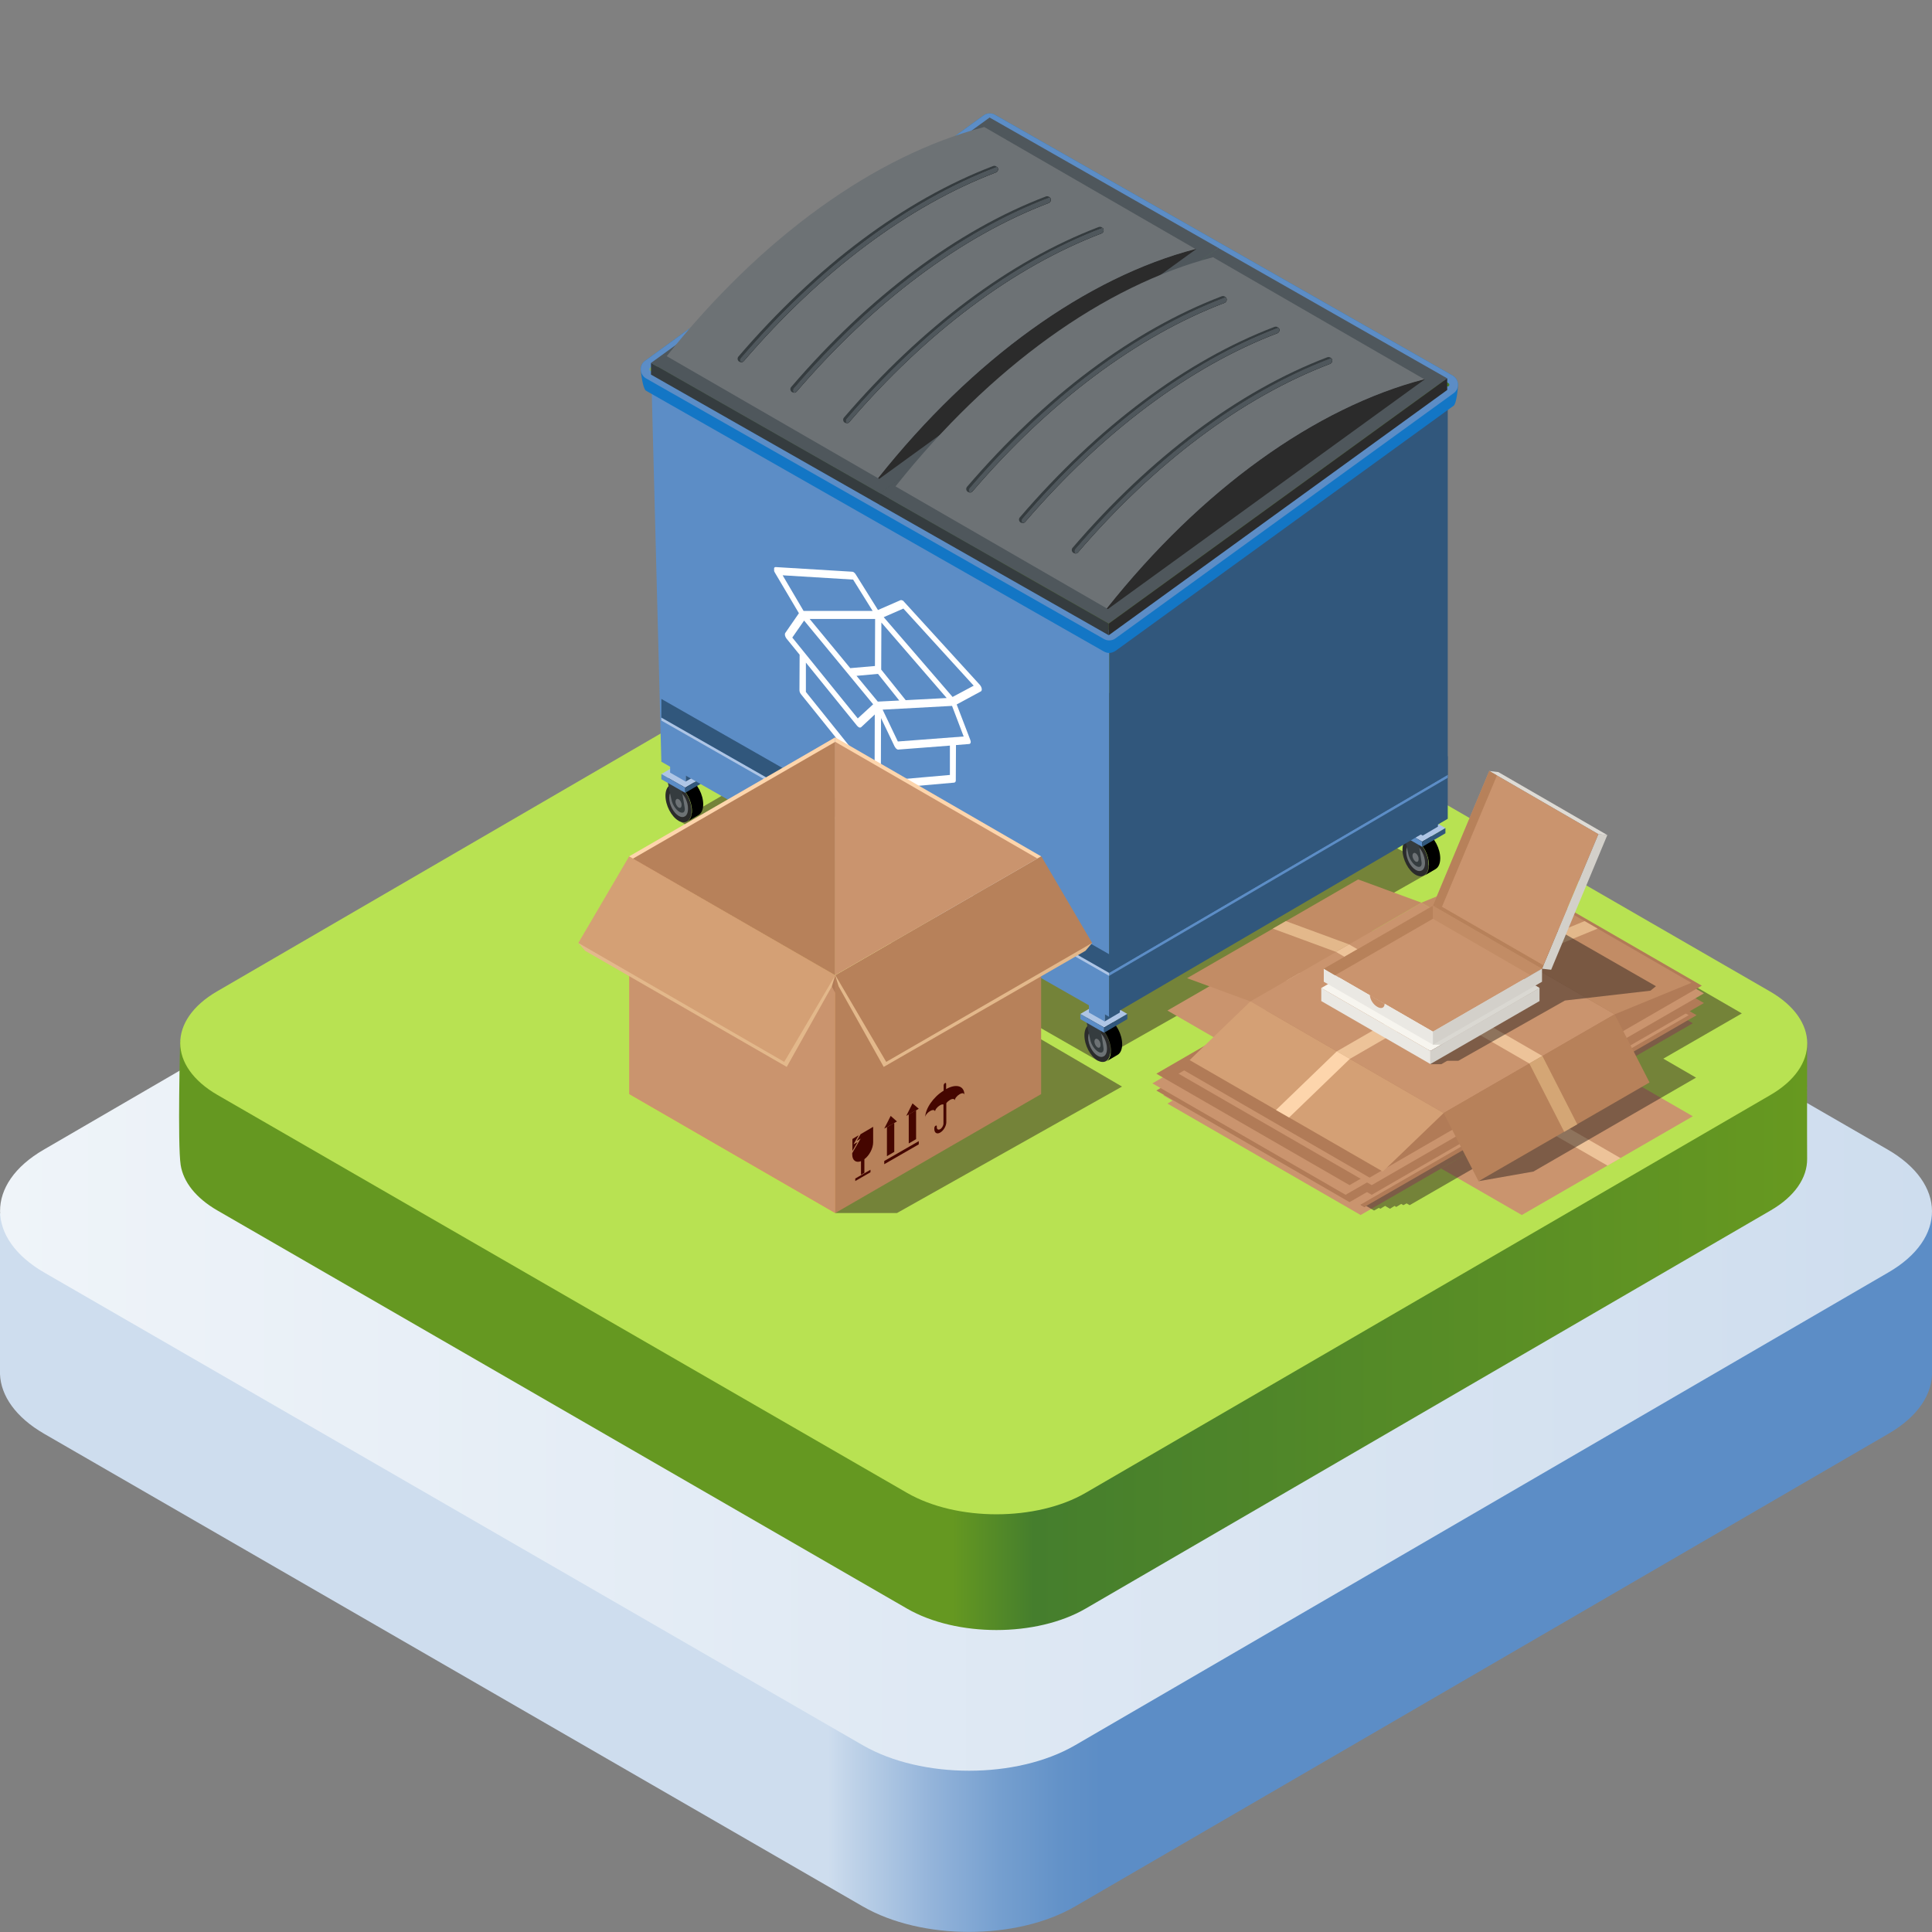 <?xml version="1.0" encoding="utf-8"?>
<!-- Generator: Adobe Illustrator 26.2.1, SVG Export Plug-In . SVG Version: 6.00 Build 0)  -->
<svg version="1.1" xmlns="http://www.w3.org/2000/svg" xmlns:xlink="http://www.w3.org/1999/xlink" x="0px" y="0px"
	 viewBox="0 0 1080 1080" enable-background="new 0 0 1080 1080" xml:space="preserve">
<rect x="0" y="0" width="1080" height="1080" fill="#808080" stroke="none"/>
<g id="Background">
	<linearGradient id="SVGID_1_" gradientUnits="userSpaceOnUse" x1="462.991" y1="879.115" x2="615.519" y2="879.115">
		<stop  offset="0" style="stop-color:#CEDDEE"/>
		<stop  offset="9.347320e-02" style="stop-color:#BED2E8"/>
		<stop  offset="0.376" style="stop-color:#94B4DA"/>
		<stop  offset="0.631" style="stop-color:#759FCF"/>
		<stop  offset="0.848" style="stop-color:#6392C8"/>
		<stop  offset="1" style="stop-color:#5C8DC6"/>
	</linearGradient>
	<path fill="url(#SVGID_1_)" d="M1080,766.3L1080,766.3l0-88L0,678.2l0,90c0.5,12.1,8.8,24.1,24.7,33.3l457.6,264.2
		c32.9,19,86,19,118.7,0l454.6-264.2C1072.4,791.8,1080.5,779,1080,766.3z"/>
	<g>
		
			<linearGradient id="SVGID_00000165201914369665637200000005508685573790927508_" gradientUnits="userSpaceOnUse" x1="0" y1="676.994" x2="1080" y2="676.994">
			<stop  offset="0" style="stop-color:#EFF4F9"/>
			<stop  offset="1" style="stop-color:#CEDDEE"/>
		</linearGradient>
		<path fill="url(#SVGID_00000165201914369665637200000005508685573790927508_)" d="M1055.2,642.6c32.9,19,33.1,49.8,0.4,68.7
			L601,975.6c-32.7,19-85.8,19-118.7,0L24.8,711.4c-32.9-19-33-49.8-0.4-68.7L479,378.4c32.7-19,85.8-19,118.7,0L1055.2,642.6z"/>
	</g>
</g>
<g id="Element">
	<g id="XMLID_90_">
		<polygon id="XMLID_94_" fill="#B8E252" points="540,810.2 306.2,675 306.2,615 540,750.2 		"/>
	</g>
	<g>
		
			<linearGradient id="SVGID_00000109707992886546512560000004112749524040983740_" gradientUnits="userSpaceOnUse" x1="100.179" y1="647.78" x2="1010.243" y2="647.78">
			<stop  offset="0.475" style="stop-color:#659821"/>
			<stop  offset="0.525" style="stop-color:#457E2D"/>
			<stop  offset="1" style="stop-color:#679920"/>
		</linearGradient>
		<path fill="url(#SVGID_00000109707992886546512560000004112749524040983740_)" d="M1010.2,583.1c0,0-0.1,54.2,0,64.7
			c0.1,10.5-6.8,21-20.5,28.9L606.9,899.2c-27.5,16-72.2,16-99.9,0L121.6,676.7c-12.3-7.1-19.1-16.1-20.6-25.4
			c-1.8-11.6-0.3-69.4-0.3-69.4l403.3-185.6c27.5-16,72.3-16,99.9,0L1010.2,583.1z"/>
	</g>
	<g>
		<path fill="#B8E252" d="M989.4,554.2c27.7,16,27.8,41.9,0.3,57.9L606.9,834.5c-27.5,16-72.2,16-99.9,0L121.6,612.1
			c-27.7-16-27.8-41.9-0.3-57.9l382.8-222.5c27.5-16,72.3-16,99.9,0L989.4,554.2z"/>
	</g>
	<polyline opacity="0.5" fill="#302521" points="379.4,458.8 613.6,592.9 802.5,485.8 599.2,376.1 437.6,425.1 379.4,458.8 	"/>
	<polyline opacity="0.5" fill="#302521" points="466.9,678.1 501.4,678.1 627.2,607.4 570.7,574.4 466.9,678.1 	"/>
</g>
<g id="Details">
	<g id="_x37_">
		<g>
			<g>
				<g>
					<polygon fill="#CA946E" points="697.6,590.9 805.6,653.2 901.2,598 793.2,535.7 					"/>
					<polygon fill="#CA946E" points="652.6,564.9 697.6,590.9 793.2,535.7 748.2,509.7 					"/>
					<polygon fill="#CA946E" points="805.6,653.2 850.7,679.2 946.3,624 901.2,598 					"/>
					<polygon fill="#CA946E" points="652.6,616.9 760.6,679.2 805.6,653.2 697.6,590.9 					"/>
					<polygon fill="#CA946E" points="793.2,535.7 901.2,598 946.3,572 838.3,509.7 					"/>
				</g>
				<polygon fill="#EDC399" points="707.8,533 905.9,647.4 898.6,651.6 700.5,537.2 				"/>
			</g>
		</g>
		<polygon opacity="0.5" fill="#302521" points="699.8,586.3 795.4,531.1 840.5,505.1 844,507.2 849.3,504.1 852.2,505.8 
			853.3,505.1 855.1,506.2 856.9,505.1 857.5,505.5 858.2,505.1 859.3,505.8 862.2,504.1 864,505.2 865.8,504.1 973.7,566.5 
			929.8,591.8 948.1,602.4 857.2,654.9 826.5,660.3 901.6,608.1 833.1,647.7 788,673.7 786.3,672.7 784.5,673.7 783.3,673 
			780.5,674.7 779.6,674.1 777,675.7 774.3,674.1 771.6,675.7 770.8,675.2 768.1,676.7 763.7,674.1 762.7,674.7 654.8,612.3 		"/>
		<g>
			<polygon fill="#B17B57" points="699.8,586.3 795.4,531.1 840.5,505.1 948.4,567.5 903.4,593.5 807.8,648.7 762.7,674.7 
				654.8,612.3 			"/>
			<polygon fill="#CA946E" points="695.4,586.3 791,531.1 836,505.1 944,567.5 899,593.5 803.4,648.7 758.3,674.7 650.3,612.3 			
				"/>
			<polygon fill="#B17B57" points="691.5,583.6 787.1,528.4 832.1,502.4 940.1,564.8 895,590.8 799.4,646 754.4,672 646.4,609.6 			
				"/>
			<polygon fill="#B17B57" points="703.8,579.6 799.4,524.4 844.5,498.4 952.5,560.7 907.4,586.7 811.8,641.9 766.8,667.9 
				658.8,605.6 			"/>
			<polygon fill="#CA946E" points="689.3,579.6 784.9,524.4 829.9,498.4 937.9,560.7 892.9,586.7 797.3,641.9 752.2,667.9 
				644.2,605.6 			"/>
			<polygon fill="#B17B57" points="691.5,574.1 787.1,519 832.1,492.9 940.1,555.3 895,581.3 799.4,636.5 754.4,662.5 646.4,600.2 
							"/>
			<polygon fill="#CA946E" points="703.8,574.1 799.4,519 844.5,492.9 952.5,555.3 907.4,581.3 811.8,636.5 766.8,662.5 
				658.8,600.2 			"/>
			<polygon fill="#B17B57" points="702.7,569.9 798.3,514.7 843.4,488.7 951.3,551 906.3,577 810.7,632.2 765.6,658.3 657.7,595.9 
							"/>
			<g>
				<g>
					<polygon fill="#CA946E" points="699,559.8 807,622.2 902.6,567 794.6,504.6 					"/>
					<polygon fill="#C28C65" points="663.6,546.8 699,559.8 794.6,504.6 759.2,491.6 					"/>
					<polygon fill="#B7815A" points="807,622.2 826.5,660.3 922.1,605.1 902.6,567 					"/>
					<polygon fill="#D4A075" points="665,592.6 773,654.9 807,622.2 699,559.8 					"/>
					<polygon fill="#C28C65" points="794.6,504.6 902.6,567 945.5,549.4 837.5,487 					"/>
				</g>
				<polygon fill="#EDC399" points="754.1,527.9 862.2,590.3 854.9,594.5 746.8,532.1 				"/>
			</g>
			<polygon fill="#E3B88B" points="718.8,514.9 754.1,527.9 746.8,532.1 711.5,519.1 			"/>
			<polygon fill="#D4A675" points="862.2,590.3 881.7,628.5 874.4,632.7 854.9,594.5 			"/>
			<polygon fill="#EDC399" points="842.9,532.5 747.3,587.7 754.6,591.9 850.2,536.7 			"/>
			<polygon fill="#E3B88B" points="885.8,514.9 842.9,532.5 850.2,536.7 893.1,519.1 			"/>
			<polygon fill="#FDD5AC" points="747.3,587.7 713.3,620.5 720.6,624.7 754.6,591.9 			"/>
		</g>
	</g>
	<g>
		<g>
			<g>
				<g>
					<g>
						<g>
							<polygon fill="#F1F2F2" points="3789.5,356.5 3817.9,364.2 3798.1,289.3 3769.7,281.5 							"/>
							<polygon fill="#A7A9AC" points="3781.2,256.4 3809.6,264.2 3826,263.5 3797.6,255.7 							"/>
							<polygon fill="#D1D3D4" points="3809.6,264.2 3807.2,254.7 3805.8,256 3808.3,265.4 3798.1,289.3 3817.9,364.3 3845.8,338.5 
								3826,263.5 							"/>
							<polygon fill="#F9F9F9" points="3769.7,281.5 3798.1,289.3 3808.3,265.4 3779.9,257.6 							"/>
							<polygon fill="#F1F2F2" points="3779.9,257.6 3808.3,265.4 3805.8,256 3777.4,248.2 							"/>
							<polygon fill="#F9F9F9" points="3777.4,248.2 3805.8,256 3807.2,254.7 3778.7,246.9 							"/>
							<g>
								<g>
									<polygon fill="#0095E1" points="3772.7,293.1 3774.4,299.3 3802.8,307 3801.1,300.8 									"/>
									<polygon fill="#0095E1" points="3777,309.2 3805.4,316.9 3803.8,310.7 3775.4,303 									"/>
								</g>
								<g>
									<polygon fill="#255DAF" points="3824.9,291.1 3803.8,310.7 3805.4,316.9 3812.1,310.7 3812.1,310.7 3833.3,291.1 
										3831.6,284.8 3824.9,291.1 									"/>
									<polygon fill="#255DAF" points="3801.1,300.8 3802.8,307 3830.7,281.1 3829,274.9 									"/>
								</g>
							</g>
						</g>
						<g>
							<path fill="#3871D6" d="M3786.4,270.7c-1.6,3.5-1.3,7.4,0.7,8.5c2,1.2,5-0.8,6.7-4.3c1.7-3.5,1.3-7.4-0.7-8.5
								C3791.1,265.2,3788.1,267.1,3786.4,270.7z"/>
							<polygon fill="#3871D6" points="3792.7,266.2 3787.6,279.4 3783.8,278 3789,264.8 							"/>
							<path fill="#548EE2" d="M3783.1,269.5c-1.7,3.5-1.3,7.4,0.7,8.5c2,1.2,5-0.7,6.7-4.3c1.6-3.5,1.3-7.4-0.7-8.5
								C3787.7,264,3784.7,265.9,3783.1,269.5z"/>
						</g>
					</g>
					<g>
						<g>
							<polygon fill="#F1F2F2" points="3823.1,364.6 3851.5,372.2 3831.7,297.3 3803.3,289.6 							"/>
							<polygon fill="#A7A9AC" points="3814.8,264.4 3843.2,272.2 3859.6,271.5 3831.2,263.7 							"/>
							<polygon fill="#D1D3D4" points="3843.2,272.2 3840.7,262.8 3839.4,264 3841.9,273.5 3831.7,297.3 3851.5,372.4 3879.4,346.5 
								3859.6,271.5 							"/>
							<polygon fill="#F9F9F9" points="3803.3,289.6 3831.7,297.3 3841.9,273.5 3813.5,265.7 							"/>
							<polygon fill="#F1F2F2" points="3813.5,265.7 3841.9,273.5 3839.4,264 3811,256.2 							"/>
							<polygon fill="#F9F9F9" points="3811,256.2 3839.4,264 3840.7,262.8 3812.3,255 							"/>
							<g>
								<g>
									<polygon fill="#0095E1" points="3806.3,301.1 3808,307.3 3836.4,315 3834.7,308.8 									"/>
									<polygon fill="#0095E1" points="3810.6,317.3 3839,324.9 3837.3,318.7 3809,311.1 									"/>
								</g>
								<g>
									<polygon fill="#255DAF" points="3858.5,299.1 3837.3,318.7 3839,324.9 3845.7,318.7 3845.7,318.7 3866.9,299.1 
										3865.2,292.9 3858.5,299.1 									"/>
									<polygon fill="#255DAF" points="3834.7,308.8 3836.4,315 3864.2,289.2 3862.6,283 									"/>
								</g>
							</g>
						</g>
						<g>
							<path fill="#3871D6" d="M3820,278.7c-1.6,3.5-1.3,7.4,0.7,8.5c2,1.2,5-0.8,6.7-4.3c1.7-3.5,1.3-7.4-0.7-8.5
								C3824.7,273.2,3821.7,275.2,3820,278.7z"/>
							<polygon fill="#3871D6" points="3826.3,274.2 3821.2,287.4 3817.4,286.1 3822.5,272.9 							"/>
							<path fill="#548EE2" d="M3816.7,277.5c-1.7,3.5-1.3,7.4,0.7,8.5c2,1.2,5-0.7,6.7-4.3c1.6-3.5,1.3-7.4-0.7-8.5
								C3821.3,272.1,3818.3,274,3816.7,277.5z"/>
						</g>
					</g>
				</g>
				<g>
					<polygon fill="#C49D72" points="3723.5,334.7 3595,390.7 3702.2,463.6 3830.8,407.6 					"/>
					<polygon fill="#D1D3D4" points="3702.2,463.6 3700.7,479.3 3593.4,406.4 3594.9,390.7 					"/>
					<polygon fill="#B7926A" points="3723.5,334.7 3721.9,350.4 3815.7,414.1 3830.8,407.6 					"/>
					<polygon fill="#AD8049" points="3608.4,399.8 3721.9,350.4 3723.5,334.7 3594.9,390.7 					"/>
					<g>
						<polygon fill="#F9F9F9" points="3608.8,336.6 3723.6,333 3830.9,405.9 3717.2,410.8 						"/>
						<polygon fill="#D1D3D4" points="3608.8,336.6 3607.1,352 3715.7,425.6 3717.2,410.8 						"/>
						<polygon fill="#B1B1B2" points="3715.7,425.6 3829.8,417.8 3830.9,405.9 3717.2,410.8 						"/>
					</g>
					<polygon fill="#BCBEC0" points="3830.8,407.6 3829.2,423.3 3700.7,479.3 3702.2,463.6 					"/>
				</g>
				<g>
					<polygon fill="#AD8049" points="3898.8,383.6 3827.6,393.4 3890.5,469.7 3961.6,460 					"/>
					<polygon fill="#B29062" points="3861,473.5 3789.9,483.2 3852.8,559.5 3923.9,549.8 					"/>
					<polygon fill="#A58156" points="3890.5,469.7 3869.8,502.9 3852.8,559.5 3923.9,549.8 3936.3,500.3 3961.6,460 					"/>
					<polygon fill="#E7BE86" points="3827.6,393.4 3817.8,441.9 3789.9,483.2 3852.8,559.5 3869.8,502.9 3890.5,469.7 					"/>
					<polygon fill="#D3AC7D" points="3898.8,383.6 3872,447.3 3890.5,469.7 3961.6,460 					"/>
				</g>
				<g>
					<g>
						<g>
							<polygon fill="#BFC1C1" points="3794.6,528.2 3765.2,569.1 3699.7,564.2 3729.1,523.3 							"/>
							<polygon fill="#D4D6D6" points="3793.6,526.9 3764.1,567.8 3698.6,562.9 3728,522 							"/>
							<polygon fill="#BFC1C1" points="3790.6,529.1 3761.1,570 3695.6,565.1 3725,524.3 							"/>
							<polygon fill="#D4D6D6" points="3789.5,527.8 3760,568.7 3694.5,563.8 3724,522.9 							"/>
							<polygon fill="#BFC1C1" points="3791.8,523.5 3762.4,564.4 3696.8,559.5 3726.3,518.6 							"/>
							<polygon fill="#D4D6D6" points="3790.8,522.2 3761.3,563.1 3695.8,558.2 3725.2,517.3 							"/>
							<polygon fill="#F5F7F7" points="3789.5,527.8 3762.9,564.6 3761.1,570.1 3755.1,568.3 3694.5,563.8 3723.9,522.9 							"/>
							<polygon fill="#BFC1C1" points="3787.8,524.5 3758.3,565.4 3692.8,560.5 3722.2,519.6 							"/>
							<polygon fill="#D4D6D6" points="3786.7,523.1 3759.8,560.4 3758.8,566.4 3753.2,563.7 3691.7,559.2 3721.1,518.2 							"/>
							<polygon fill="#BFC1C1" points="3785.8,521.6 3756.4,562.5 3690.8,557.6 3720.2,516.7 							"/>
							<polygon fill="#F5F7F7" points="3789.9,514.7 3760.4,555.5 3694.9,550.7 3724.3,509.8 							"/>
							<polygon fill="#D4D6D6" points="3784.9,519.8 3755.5,560.7 3689.9,555.8 3719.3,514.9 							"/>
							<polygon fill="#E8EAEA" points="3783.9,517.8 3754.4,558.6 3688.9,553.8 3718.3,512.9 							"/>
							<polygon fill="#F5F7F7" points="3779.1,520 3753.2,556 3705.4,552.4 3731.3,516.5 							"/>
							<polygon fill="#F5F7F7" points="3729,516.3 3703.1,552.2 3693.5,551.5 3719.3,515.6 							"/>
							<g>
								<polygon fill="#939598" points="3711.5,550.2 3712.6,550.3 3735,519.3 3733.8,519.2 								"/>
								<polygon fill="#939598" points="3715.3,550.5 3737.6,519.5 3736.5,519.4 3714.2,550.4 								"/>
								<polygon fill="#939598" points="3717.8,550.7 3740.2,519.7 3739,519.6 3716.7,550.6 								"/>
								<polygon fill="#939598" points="3720.5,550.9 3742.8,519.9 3741.7,519.8 3719.4,550.8 								"/>
								<polygon fill="#939598" points="3723.4,551.1 3745.7,520.1 3744.6,520 3722.3,551 								"/>
								<polygon fill="#939598" points="3726.1,551.3 3748.4,520.3 3747.3,520.3 3725,551.2 								"/>
							</g>
							<g>
								<polygon fill="#939598" points="3697.2,548.7 3698.4,548.8 3720.1,518.6 3718.9,518.6 								"/>
								<polygon fill="#939598" points="3701,549 3722.7,518.9 3721.6,518.8 3699.9,548.9 								"/>
								<polygon fill="#939598" points="3703.5,549.2 3725.3,519 3724.1,519 3702.4,549.1 								"/>
							</g>
							<g>
								<polygon fill="#939598" points="3730.8,551.7 3731.9,551.8 3747.8,529.7 3746.7,529.6 								"/>
								<polygon fill="#939598" points="3734.6,552 3750.5,529.9 3749.4,529.8 3733.5,551.9 								"/>
								<polygon fill="#939598" points="3737.1,552.1 3753,530.1 3751.9,530 3736,552.1 								"/>
								<polygon fill="#939598" points="3739.8,552.4 3755.7,530.3 3754.6,530.2 3738.7,552.3 								"/>
								<polygon fill="#939598" points="3742.7,552.6 3758.6,530.5 3757.5,530.4 3741.6,552.5 								"/>
								<polygon fill="#939598" points="3745.4,552.8 3761.3,530.7 3760.2,530.6 3744.2,552.7 								"/>
							</g>
						</g>
					</g>
					<g>
						<polygon fill="#BFC1C1" points="3786.7,514.7 3757.3,555.6 3691.7,550.7 3721.1,509.8 						"/>
						<polygon fill="#D4D6D6" points="3785.6,513.4 3756.2,554.3 3690.6,549.4 3720.1,508.5 						"/>
						<polygon fill="#BFC1C1" points="3782.6,515.7 3753.2,556.6 3687.6,551.7 3717.1,510.8 						"/>
						<polygon fill="#D4D6D6" points="3781.6,514.3 3752.1,555.2 3686.6,550.3 3716,509.5 						"/>
						<polygon fill="#BFC1C1" points="3783.9,510 3754.5,550.9 3688.9,546 3718.3,505.1 						"/>
						<polygon fill="#D4D6D6" points="3782.8,508.7 3753.4,549.6 3687.9,544.7 3717.3,503.8 						"/>
						<polygon fill="#F5F7F7" points="3780.5,512.9 3754,549.7 3752.1,555.2 3746.1,553.4 3685.5,548.8 3715,508 						"/>
						<polygon fill="#BFC1C1" points="3779.8,511 3750.4,551.9 3684.8,547 3714.3,506.1 						"/>
						<polygon fill="#D4D6D6" points="3778.7,509.7 3751.9,546.9 3750.9,552.9 3745.2,550.2 3683.8,545.7 3713.2,504.8 						"/>
						<polygon fill="#BFC1C1" points="3777.9,508.1 3748.4,549 3682.9,544.1 3712.3,503.2 						"/>
						<path fill="#F5F7F7" d="M3778.4,508.5c-9.8,13.4-19.4,27.2-29.4,40.9l-65.5-4.9c9.6-14.3,19.7-28.4,29.4-40.9L3778.4,508.5z"
							/>
						<polygon fill="#D4D6D6" points="3777,506.3 3747.5,547.2 3682,542.3 3711.4,501.4 						"/>
						<polygon fill="#E8EAEA" points="3775.9,504.3 3746.5,545.2 3680.9,540.3 3710.4,499.4 						"/>
						<polygon fill="#F5F7F7" points="3771.2,506.5 3745.3,542.5 3697.5,538.9 3723.4,503 						"/>
						<polygon fill="#F5F7F7" points="3721.1,502.8 3695.2,538.7 3685.5,538 3711.4,502.1 						"/>
						<g>
							<polygon fill="#939598" points="3703.6,536.8 3704.7,536.8 3727,505.8 3725.9,505.7 							"/>
							<polygon fill="#939598" points="3707.4,537 3729.7,506 3728.6,506 3706.3,537 							"/>
							<polygon fill="#939598" points="3709.9,537.2 3732.2,506.2 3731.1,506.1 3708.8,537.1 							"/>
							<polygon fill="#939598" points="3712.6,537.4 3734.9,506.4 3733.8,506.3 3711.5,537.3 							"/>
							<polygon fill="#939598" points="3715.5,537.6 3737.8,506.6 3736.7,506.6 3714.4,537.6 							"/>
							<polygon fill="#939598" points="3718.1,537.8 3740.5,506.8 3739.3,506.8 3717,537.7 							"/>
						</g>
						<g>
							<polygon fill="#939598" points="3689.3,535.3 3690.4,535.3 3712.1,505.2 3711,505.1 							"/>
							<polygon fill="#939598" points="3693.1,535.5 3714.8,505.4 3713.7,505.3 3692,535.5 							"/>
							<polygon fill="#939598" points="3695.6,535.7 3717.3,505.6 3716.2,505.5 3694.5,535.6 							"/>
						</g>
						<g>
							<polygon fill="#939598" points="3722.9,538.2 3724,538.3 3739.9,516.2 3738.8,516.1 							"/>
							<polygon fill="#939598" points="3726.7,538.5 3742.6,516.4 3741.5,516.3 3725.6,538.4 							"/>
							<polygon fill="#939598" points="3729.2,538.7 3745.1,516.6 3744,516.5 3728.1,538.6 							"/>
							<polygon fill="#939598" points="3731.9,538.9 3747.8,516.8 3746.6,516.7 3730.8,538.8 							"/>
							<polygon fill="#939598" points="3734.8,539.1 3750.6,517 3749.5,516.9 3733.7,539 							"/>
							<polygon fill="#939598" points="3737.4,539.3 3753.3,517.2 3752.2,517.1 3736.3,539.2 							"/>
						</g>
					</g>
					<g>
						<polygon fill="#BFC1C1" points="3779.4,501.4 3750,542.3 3684.4,537.4 3713.8,496.5 						"/>
						<polygon fill="#D4D6D6" points="3778.3,500.1 3748.9,541 3683.4,536.1 3712.8,495.2 						"/>
						<polygon fill="#BFC1C1" points="3775.3,502.4 3745.9,543.3 3680.3,538.4 3709.8,497.5 						"/>
						<polygon fill="#D4D6D6" points="3774.3,501 3744.8,541.9 3679.3,537 3708.7,496.1 						"/>
						<polygon fill="#BFC1C1" points="3776.6,496.7 3747.2,537.6 3681.6,532.7 3711,491.8 						"/>
						<polygon fill="#D4D6D6" points="3775.5,495.4 3746.1,536.3 3680.6,531.4 3710,490.5 						"/>
						<polygon fill="#F5F7F7" points="3773.2,499.6 3746.7,536.4 3744.8,541.9 3738.8,540.1 3678.2,535.6 3707.7,494.7 						"/>
						<polygon fill="#BFC1C1" points="3772.5,497.7 3743.1,538.6 3677.5,533.7 3707,492.8 						"/>
						<polygon fill="#D4D6D6" points="3771.5,496.3 3744.6,533.6 3743.6,539.6 3737.9,536.9 3676.5,532.4 3705.9,491.5 						"/>
						<polygon fill="#BFC1C1" points="3770.6,494.8 3741.1,535.7 3675.6,530.8 3705,490 						"/>
						<polygon fill="#F5F7F7" points="3772.6,490.5 3743.2,531.4 3677.6,526.5 3707,485.6 						"/>
						<polygon fill="#D4D6D6" points="3769.7,493 3740.2,533.9 3674.7,529 3704.1,488.1 						"/>
						<polygon fill="#F9F9F9" points="3768.6,491 3739.2,531.9 3673.6,527 3703.1,486.1 						"/>
						<g>
							<polygon fill="#939598" points="3696.3,523.5 3697.4,523.5 3719.7,492.5 3718.6,492.5 							"/>
							<polygon fill="#939598" points="3700.1,523.7 3722.4,492.7 3721.3,492.6 3699,523.7 							"/>
							<polygon fill="#939598" points="3702.6,523.9 3724.9,492.9 3723.8,492.8 3701.5,523.9 							"/>
							<polygon fill="#939598" points="3705.3,524.1 3727.6,493.1 3726.5,493 3704.2,524 							"/>
							<polygon fill="#939598" points="3708.2,524.4 3730.5,493.3 3729.4,493.3 3707.1,524.3 							"/>
							<polygon fill="#939598" points="3710.8,524.5 3733.1,493.6 3732,493.5 3709.7,524.5 							"/>
						</g>
						<g>
							<polygon fill="#939598" points="3682,521.9 3683.1,522 3704.8,491.9 3703.7,491.8 							"/>
							<polygon fill="#939598" points="3685.8,522.2 3707.5,492.1 3706.4,492 3684.7,522.1 							"/>
							<polygon fill="#939598" points="3688.3,522.4 3710,492.3 3708.9,492.2 3687.2,522.3 							"/>
						</g>
						<g>
							<polygon fill="#939598" points="3715.6,524.9 3716.7,525 3732.6,502.9 3731.5,502.8 							"/>
							<polygon fill="#939598" points="3719.4,525.2 3735.3,503.1 3734.2,503 3718.3,525.1 							"/>
							<polygon fill="#939598" points="3721.9,525.4 3737.8,503.3 3736.7,503.2 3720.8,525.3 							"/>
							<polygon fill="#939598" points="3724.6,525.6 3740.5,503.5 3739.4,503.4 3723.5,525.5 							"/>
							<polygon fill="#939598" points="3727.5,525.8 3743.4,503.7 3742.2,503.6 3726.4,525.7 							"/>
							<polygon fill="#939598" points="3730.1,526 3746,503.9 3744.9,503.8 3729,525.9 							"/>
						</g>
					</g>
				</g>
			</g>
			<g>
				<g>
					<path opacity="0.5" fill="#B9A3D3" d="M4086.3,1099.5l15.6-8.7c1.6-0.9,2.5-2.5,2.5-4.2c0-1.7-1-3.3-2.5-4.2l-136.8-75.3
						c-2.4-1.3-5.5-0.6-6.9,1.8c-1.4,2.3-0.6,5.3,1.9,6.6l129.2,71.1l-13.1,7.3l-207.8-114.4v26l-47.3-26v232.3h119.7l174.1-96.6
						L4086.3,1099.5z"/>
					<g>
						<path fill="#EAEAEA" d="M3978.7,834.7c-2.1,0-4.2-1-5.3-2.9c-1.7-2.8-0.7-6.3,2.2-7.9l25.4-14l-148.1-85.5l-31.4,17.4
							c-2.9,1.6-6.6,0.7-8.3-2.1c-1.7-2.8-0.7-6.3,2.2-7.9l34.6-19.1c1.9-1.1,4.3-1,6.2,0l160,92.3c1.9,1.1,3,3,2.9,5
							c0,2-1.2,3.9-3,5l-34.3,18.9C3980.7,834.5,3979.7,834.7,3978.7,834.7z"/>
					</g>
					<path opacity="0.5" fill="#B9A3D3" d="M4006.8,820.1c-0.2-4.2-8.8-8.1-11.9-6.8l-4.3,2.4l12.6,6.5L4006.8,820.1z"/>
					<path opacity="0.5" fill="#B9A3D3" d="M3842.7,730.1c-0.7-4.5-9.3-8.4-11.9-6.9l-4.3,2.4l12.6,6.5L3842.7,730.1z"/>
					<polygon fill="#107EC1" points="3654.4,835.7 3679.6,1133.9 3821.1,1211.8 3821.1,927.5 					"/>
					<polygon fill="#004C7D" points="3987.8,835.7 3975.1,1126.9 3821.1,1211.8 3821.1,927.5 					"/>
					<g>
						<path fill="#58595B" d="M3987.5,1091.4l-12.1-6.7l0,0c-6-3.4-14.5-3-23.8,2.1c-18.5,10.2-33.5,34.9-33.5,55.3
							c0,10.6,4.1,17.9,10.5,21v0l11.2,6.2l3.2-5.3c2.7-0.7,5.6-1.9,8.5-3.5c18.5-10.2,33.4-34.9,33.4-55.3c0-3-0.3-5.7-1-8.2
							L3987.5,1091.4z"/>
						<path fill="#A7A9AC" d="M3963.4,1093.3c-18.5,10.2-33.5,34.9-33.5,55.2c0,20.4,15,28.6,33.5,18.4
							c18.5-10.2,33.5-34.9,33.5-55.3C3996.8,1091.4,3981.8,1083.2,3963.4,1093.3z"/>
						<path fill="#58595B" d="M3962.5,1117.6c6.9-3.8,12.6-0.7,12.6,6.9c0,7.6-5.6,16.9-12.6,20.7c-6.9,3.8-12.5,0.7-12.5-6.9
							C3950,1130.7,3955.6,1121.5,3962.5,1117.6z"/>
						<path fill="#58595B" d="M3969,1116c1.2,1.5,1.8,3.6,1.8,6.2c0,7.6-5.6,16.9-12.5,20.7c-2.4,1.3-4.7,1.8-6.6,1.6
							c2.2,2.8,6.2,3.2,10.7,0.7c6.9-3.8,12.5-13.1,12.5-20.7C3975,1119.6,3972.6,1116.5,3969,1116z"/>
					</g>
					<g>
						<polygon fill="#073E56" points="3867.8,901.9 3867.8,959.8 3879.8,895.3 						"/>
						<polygon fill="#073E56" points="3893.5,887.7 3893.5,945.5 3905.5,881.1 						"/>
						<polygon fill="#073E56" points="3919.7,873.2 3919.7,931.1 3931.7,866.6 						"/>
						<polygon fill="#073E56" points="3945.5,859 3945.5,916.9 3957.4,852.4 						"/>
					</g>
					<g>
						<polygon fill="#18AEEA" points="3777.8,903.8 3777.8,961.7 3765.8,897.3 						"/>
						<polygon fill="#18AEEA" points="3752.1,889.6 3752.1,947.5 3740.1,883.1 						"/>
						<polygon fill="#18AEEA" points="3725.9,875.1 3725.9,933 3713.9,868.6 						"/>
						<polygon fill="#18AEEA" points="3700.1,860.9 3700.1,918.8 3688.1,854.4 						"/>
					</g>
					<path fill="#68C4E0" d="M4004.1,822l-183.1-100.8c-30.9,17-121.1,71.2-183.1,110.7v7.7l7-3.8l176.1,96.8L4004.1,822z"/>
					<path fill="#7F7F7F" d="M3983.5,819.8l-165.7-91.2c-25.3,16.5-107.3,64.4-165.7,100.2l165.7,91.1L3983.5,819.8z"/>
					<polygon fill="#18AEEA" points="3638,831.9 3638,839.6 3821.1,940.2 3821.1,932.5 					"/>
					<polygon opacity="0.5" fill="#B9A3D3" points="3821.1,940.2 3835.5,945.5 3986.7,860.4 3987.2,847.9 					"/>
					<path fill="#073E56" d="M3821.1,932.5v7.7l183.1-100.8V822C3939.6,851.1,3879.2,887.9,3821.1,932.5z"/>
					<g>
						<polygon fill="#FFFFFF" points="3761.5,1052.4 3764.8,1051.6 3747.8,1037.4 3746.6,1056 3750,1055.1 3752.7,1060.8 
							3738.3,1052.9 3738.3,1068.4 3762.9,1081.9 3763,1082 3774.4,1079.3 						"/>
						<polygon fill="#FFFFFF" points="3732.6,1016.4 3738.6,1034.2 3751.5,1034.9 3741.3,1004.6 3741.3,1004.6 3741.2,1004.5 
							3741.2,1004.4 3741.2,1004.4 3729.1,990.1 3718.1,1005.2 3714.5,1001 3717.6,1021.6 3734,1023.9 3730.3,1019.6 						"/>
						<polygon fill="#FFFFFF" points="3718,1042.4 3713.3,1039.7 3721.8,1031.5 3710.4,1016.1 3696,1030 3696,1045.6 3717.9,1057.8 
							3717.9,1062.3 3731.4,1057.5 3718,1037.8 						"/>
					</g>
					<polygon fill="#42423E" points="3817.8,728.6 3817.8,919.9 3983.5,819.8 					"/>
				</g>
				<g>
					<polygon fill="#BFBEBE" points="3762.6,729.9 3776.3,722.5 3794.8,732.7 3781.1,740.1 					"/>
					<polygon fill="#BFBEBE" points="3862.5,770 3862.5,663.8 3794.8,626.5 3794.8,732.7 3776.3,722.5 3828.7,852.3 3881.1,780.2 
											"/>
					<polygon fill="#F6F6F6" points="3848.9,777.4 3848.9,671.2 3781.1,633.9 3781.1,740.1 3762.6,729.9 3815,859.7 3867.4,787.6 
											"/>
					<polygon fill="#E2E2E2" points="3781.1,633.9 3794.8,626.5 3862.5,663.8 3848.9,671.2 					"/>
					<polygon fill="#C1C1C1" points="3848.9,671.2 3848.9,777.4 3862.5,770 3862.5,663.8 					"/>
					<polygon fill="#A8A7A7" points="3848.9,777.4 3862.5,770 3881.1,780.2 3867.4,787.6 					"/>
					<polygon fill="#898484" points="3867.4,787.6 3881.1,780.2 3828.7,852.3 3815,859.7 					"/>
				</g>
			</g>
		</g>
		<g>
			<path fill="#107EC1" d="M3739,1331.4v-48.6h14.9c2,0,3.7,0.2,5.1,0.7c1.5,0.5,2.8,1.3,3.9,2.4c1.1,1.1,2,2.6,2.6,4.6
				c0.6,1.9,0.9,4.3,0.9,7.1c0,2.4-0.2,4.4-0.5,6.1c-0.4,1.7-1,3.2-1.8,4.5c-0.9,1.3-2.1,2.3-3.6,3c-1.6,0.7-3.5,1-5.8,1h-4.6v19.2
				H3739z M3750,1291.7v11.7h0.6c0.6,0,1,0,1.4,0c0.3,0,0.7-0.1,1.1-0.2c0.4-0.1,0.7-0.3,0.9-0.5c0.2-0.3,0.4-0.6,0.6-1
				c0.2-0.4,0.4-1,0.4-1.7c0.1-0.7,0.1-1.5,0.1-2.5c0-2.1-0.3-3.6-0.9-4.5c-0.6-0.8-1.6-1.3-3.1-1.3H3750z"/>
			<path fill="#107EC1" d="M3793.4,1282.8l5.6,48.6h-10.9l-0.8-7.3h-5.7l-0.7,7.3H3770l5.8-48.6H3793.4z M3785,1292h-1l-1.5,23.3h4
				L3785,1292z"/>
			<path fill="#107EC1" d="M3805.7,1331.4v-48.6h14.9c2,0,3.7,0.2,5.1,0.7c1.5,0.5,2.8,1.3,3.9,2.4c1.1,1.1,2,2.6,2.6,4.6
				c0.6,1.9,0.9,4.3,0.9,7.1c0,2.4-0.2,4.4-0.5,6.1c-0.4,1.7-1,3.2-1.8,4.5c-0.9,1.3-2.1,2.3-3.6,3c-1.6,0.7-3.5,1-5.8,1h-4.6v19.2
				H3805.7z M3816.8,1291.7v11.7h0.6c0.6,0,1,0,1.4,0c0.3,0,0.7-0.1,1.1-0.2c0.4-0.1,0.7-0.3,0.9-0.5c0.2-0.3,0.4-0.6,0.6-1
				c0.2-0.4,0.4-1,0.4-1.7c0.1-0.7,0.1-1.5,0.1-2.5c0-2.1-0.3-3.6-0.9-4.5c-0.6-0.8-1.6-1.3-3.1-1.3H3816.8z"/>
			<path fill="#107EC1" d="M3839.7,1331.4v-48.6h22.5v9.4h-11.1v9.5h10.6v9.1h-10.6v11.1h11.8v9.5H3839.7z"/>
			<path fill="#107EC1" d="M3882,1309.3v22.1h-11.4v-48.6h17.3c1.8,0,3.3,0.2,4.5,0.7c1.3,0.5,2.2,1.1,3,1.8c0.7,0.7,1.3,1.7,1.7,3
				c0.4,1.2,0.7,2.5,0.8,3.7c0.1,1.2,0.2,2.7,0.2,4.5c0,0.9,0,1.7,0,2.2c0,0.6-0.1,1.3-0.4,2.2c-0.2,0.9-0.5,1.6-0.8,2.2
				c-0.4,0.6-0.9,1.2-1.6,1.7c-0.7,0.6-1.6,1-2.7,1.3c1,0.2,1.9,0.5,2.6,1c0.7,0.5,1.2,1.1,1.5,1.8c0.3,0.7,0.5,1.4,0.6,2
				c0.1,0.6,0.2,1.3,0.2,2.1c0,8,0,14.1-0.1,18.3h-11v-18.9c0-0.8-0.1-1.4-0.2-1.8c-0.2-0.4-0.5-0.8-0.9-1c-0.4-0.2-0.9-0.3-1.3-0.4
				C3883.4,1309.3,3882.8,1309.3,3882,1309.3z M3882,1291.8v9.1h2.8c1.5,0,2.2-1.5,2.2-4.5c0-2-0.3-3.2-0.9-3.8
				c-0.6-0.5-1.8-0.8-3.6-0.8H3882z"/>
		</g>
	</g>
	<g>
		<g>
			<g>
				<g>
					<path fill="#2B2B2B" d="M613.6,573.3c-1.9-1.1-3.7-1.1-5-0.3c-1.5,0.9-2.4,3-2.4,5.8c0,5.4,3.3,11.7,7.3,14
						c1.8,1,3.5,1.1,4.7,0.4c1.6-0.9,2.6-3,2.6-6C620.9,582,617.6,575.7,613.6,573.3z"/>
					<path fill="#6D7275" d="M613.6,576.1c-1.4-0.8-2.6-0.8-3.6-0.2c-1.1,0.7-1.7,2.2-1.7,4.2c0,3.9,2.4,8.4,5.3,10.1
						c1.3,0.8,2.5,0.8,3.4,0.3c1.1-0.6,1.8-2.1,1.8-4.3C618.8,582.3,616.5,577.8,613.6,576.1z"/>
					<path d="M624.7,589.7c1.6-0.9,2.6-3,2.6-6c0-5.4-3.3-11.7-7.3-14c-1.9-1.1-3.7-1.1-4.9-0.3l-6.4,3.7c1.3-0.9,3-0.8,5,0.3
						c4.1,2.4,7.3,8.6,7.3,14c0,3-1,5.1-2.6,6L624.7,589.7z"/>
				</g>
				<path fill="#353C3F" d="M612.5,567.2c-1-0.5-4.7,1.7-5.2,2.1c-0.6,0.4,2,10.8,2.2,12.1c0.5,2.5,2.5,5.5,4.5,6.6
					c0.9,0.5,1.7,0.5,2.2,0.2c0.6-0.4,0.9-1.4,0.6-2.8C616.4,582.9,614.6,568.3,612.5,567.2z"/>
				<g>
					<polygon fill="#AEC5E5" points="603.9,566.8 617.2,574.4 630.2,566.8 616.9,559.2 					"/>
				</g>
				<polygon fill="#31577C" points="617.2,574.4 630.2,566.8 630.2,569.7 617.2,577.3 				"/>
				<polygon fill="#5C8DC6" points="617.2,574.4 603.9,566.8 603.9,569.7 617.2,577.3 				"/>
				<polygon fill="#31577C" points="617.5,560.5 626,555.5 626,566 617.5,571 				"/>
				<polygon fill="#5C8DC6" points="617.5,560.5 608.7,555.5 608.7,566 617.5,571 				"/>
				<path fill="#6D7275" d="M613.6,580.9c-0.5-0.3-0.9-0.3-1.2-0.1c-0.3,0.2-0.6,0.7-0.6,1.4c0,1.3,0.8,2.7,1.7,3.3
					c0.4,0.2,0.8,0.3,1.1,0.1c0.4-0.2,0.6-0.7,0.6-1.4C615.3,582.9,614.5,581.4,613.6,580.9z"/>
				<g>
					<path fill="#2B2B2B" d="M379.4,439.3c-1.9-1.1-3.7-1.1-5-0.3c-1.5,0.9-2.4,3-2.4,5.8c0,5.4,3.3,11.7,7.3,14
						c1.8,1,3.5,1.1,4.7,0.4c1.6-0.9,2.6-3,2.6-6C386.7,447.9,383.4,441.6,379.4,439.3z"/>
					<path fill="#6D7275" d="M379.4,442c-1.4-0.8-2.6-0.8-3.6-0.2c-1.1,0.7-1.7,2.2-1.7,4.2c0,3.9,2.4,8.4,5.3,10.1
						c1.3,0.8,2.5,0.8,3.4,0.3c1.1-0.6,1.8-2.1,1.8-4.3C384.7,448.2,382.3,443.7,379.4,442z"/>
					<path d="M390.5,455.6c1.6-0.9,2.6-3,2.6-6c0-5.4-3.3-11.7-7.3-14c-1.9-1.1-3.7-1.1-4.9-0.3l-6.4,3.7c1.3-0.9,3-0.8,5,0.3
						c4.1,2.4,7.3,8.6,7.3,14c0,3-1,5.1-2.6,6L390.5,455.6z"/>
				</g>
				<path fill="#353C3F" d="M378.4,433.1c-1-0.5-4.7,1.7-5.2,2.1c-0.6,0.4,2,10.8,2.2,12.1c0.5,2.5,2.5,5.5,4.5,6.6
					c0.9,0.5,1.7,0.5,2.2,0.2c0.6-0.4,0.9-1.4,0.6-2.8C382.2,448.8,380.4,434.2,378.4,433.1z"/>
				<g>
					<polygon fill="#AEC5E5" points="369.7,432.7 383,440.3 396.1,432.7 382.7,425.1 					"/>
				</g>
				<polygon fill="#31577C" points="383,440.3 396.1,432.7 396.1,435.6 383,443.2 				"/>
				<polygon fill="#5C8DC6" points="383,440.3 369.7,432.7 369.7,435.6 383,443.2 				"/>
				<polygon fill="#31577C" points="383.3,426.4 391.8,421.4 391.8,431.9 383.3,436.9 				"/>
				<polygon fill="#5C8DC6" points="383.3,426.4 374.6,421.4 374.6,431.9 383.3,436.9 				"/>
				<path fill="#6D7275" d="M379.4,446.8c-0.5-0.3-0.9-0.3-1.2-0.1c-0.3,0.2-0.6,0.7-0.6,1.4c0,1.3,0.8,2.7,1.7,3.3
					c0.4,0.2,0.8,0.3,1.1,0.1c0.4-0.2,0.6-0.7,0.6-1.4C381.1,448.8,380.3,447.3,379.4,446.8z"/>
				<path fill="#2B2B2B" d="M791.4,469.5c-1.9-1.1-3.7-1.1-5-0.3c-1.5,0.9-2.4,3-2.4,5.8c0,5.4,3.3,11.7,7.3,14
					c1.8,1,3.5,1.1,4.7,0.4c1.6-0.9,2.6-3,2.6-6C798.7,478.1,795.4,471.8,791.4,469.5z"/>
				<path fill="#6D7275" d="M791.4,472.2c-1.4-0.8-2.6-0.8-3.6-0.2c-1.1,0.7-1.7,2.2-1.7,4.2c0,3.9,2.4,8.4,5.3,10.1
					c1.3,0.8,2.5,0.8,3.4,0.3c1.1-0.6,1.8-2.1,1.8-4.3C796.6,478.4,794.3,473.9,791.4,472.2z"/>
				<path d="M802.5,485.8c1.6-0.9,2.6-3,2.6-6c0-5.4-3.3-11.7-7.3-14c-1.9-1.1-3.7-1.1-4.9-0.3l-6.4,3.7c1.3-0.9,3-0.8,5,0.3
					c4.1,2.4,7.3,8.6,7.3,14c0,3-1,5.1-2.6,6L802.5,485.8z"/>
				<path fill="#353C3F" d="M790.3,463.4c-1-0.5-4.7,1.7-5.2,2.1c-0.6,0.4,2,10.8,2.2,12.1c0.5,2.5,2.5,5.5,4.5,6.6
					c0.9,0.5,1.7,0.5,2.2,0.2c0.6-0.4,0.9-1.4,0.6-2.8C794.2,479,792.4,464.5,790.3,463.4z"/>
				<g>
					<polygon fill="#AEC5E5" points="781.7,462.9 795,470.5 808,462.9 794.7,455.3 					"/>
				</g>
				<polygon fill="#31577C" points="795,470.5 808,462.9 808,465.8 795,473.4 				"/>
				<polygon fill="#5C8DC6" points="795,470.5 781.7,462.9 781.7,465.8 795,473.4 				"/>
				<polygon fill="#31577C" points="795.3,456.6 803.8,451.6 803.8,462.1 795.3,467.1 				"/>
				<polygon fill="#31577C" points="795.3,456.6 786.5,451.6 786.5,462.1 795.3,467.1 				"/>
				<path fill="#6D7275" d="M791.4,477c-0.5-0.3-0.9-0.3-1.2-0.1c-0.3,0.2-0.6,0.7-0.6,1.4c0,1.3,0.8,2.7,1.7,3.3
					c0.4,0.2,0.8,0.3,1.1,0.1c0.4-0.2,0.6-0.7,0.6-1.4C793.1,479,792.3,477.5,791.4,477z"/>
			</g>
			<g>
				
					<linearGradient id="SVGID_00000085209415438761428590000006591461371956270263_" gradientUnits="userSpaceOnUse" x1="729.804" y1="210.715" x2="332.896" y2="210.715" gradientTransform="matrix(1 0 0 1 86.009 0)">
					<stop  offset="0.598" style="stop-color:#557E25"/>
					<stop  offset="0.657" style="stop-color:#5B6243"/>
				</linearGradient>
				<polygon fill="url(#SVGID_00000085209415438761428590000006591461371956270263_)" points="620,352.2 809.3,215.1 553.3,69.2 
					364,206.4 				"/>
				<polygon fill="#5C8DC6" points="620,352.2 364,206.4 369.7,425.8 620,568.4 				"/>
				<polygon fill="#31577C" points="620,352.2 809.3,215.1 809.3,457.7 620,568.4 				"/>
			</g>
			<path fill="#1376C5" d="M620,365c-1,0-2-0.3-2.9-0.8L361.1,218.4c-1.7-1-2.8-9.7-2.9-11.7c-0.1-2,0.8-3.9,2.4-5L549.9,64.5
				c1.8-1.3,4.3-1.5,6.3-0.3L812.1,210c1.7,1,2.8,2.8,2.9,4.8c0.1,2-0.8,10.8-2.4,12L623.5,363.9C622.4,364.6,621.2,365,620,365z
				 M374.7,205.8l244.9,139.4l178.9-129.6L553.7,76.2L374.7,205.8z"/>
			<path fill="#5C8DC6" d="M620,358c-1,0-2-0.3-2.9-0.8L361.1,211.5c-1.7-1-2.8-2.8-2.9-4.8c-0.1-2,0.8-3.9,2.4-5L549.9,64.5
				c1.8-1.3,4.3-1.5,6.3-0.3L812.1,210c1.7,1,2.8,2.8,2.9,4.8c0.1,2-0.8,3.9-2.4,5L623.5,356.9C622.4,357.7,621.2,358,620,358z
				 M374.7,205.8l244.9,139.4l178.9-129.6L553.7,76.2L374.7,205.8z"/>
			
				<linearGradient id="SVGID_00000126322793619557808530000013329409165665292961_" gradientUnits="userSpaceOnUse" x1="729.804" y1="210.715" x2="332.896" y2="210.715" gradientTransform="matrix(1 0 0 1 86.009 0)">
				<stop  offset="0.632" style="stop-color:#557E25"/>
				<stop  offset="0.657" style="stop-color:#406238"/>
			</linearGradient>
			<polygon fill="url(#SVGID_00000126322793619557808530000013329409165665292961_)" points="620,352.2 809.3,215.1 553.3,69.2 
				364,206.4 			"/>
			<path fill="#4A7B22" d="M809.3,216c-0.2,0-0.3,0-0.5-0.1L552.9,70.1c-0.5-0.3-0.6-0.9-0.4-1.3c0.3-0.5,0.9-0.6,1.3-0.4
				l255.9,145.8c0.5,0.3,0.6,0.9,0.4,1.3C809.9,215.9,809.6,216,809.3,216z"/>
			<path fill="#7DA769" d="M364,207.4c-0.3,0-0.6-0.1-0.8-0.4c-0.3-0.4-0.2-1,0.2-1.4L552.8,68.4c0.4-0.3,1-0.2,1.4,0.2
				c0.3,0.4,0.2,1-0.2,1.4L364.5,207.2C364.4,207.3,364.2,207.4,364,207.4z"/>
			<polygon fill="#5C8DC6" points="620,545.5 809.3,434.8 809.3,433.1 620,543.8 			"/>
			<polygon fill="#31577C" points="620,543.8 809.3,433.1 809.3,422.7 620,533.4 			"/>
			<polygon fill="#AEC5E5" points="369.7,402.8 620,545.5 620,543.8 369.7,401.1 			"/>
			<polygon fill="#31577C" points="369.7,401.1 620,543.8 620,533.4 369.7,390.7 			"/>
		</g>
		<g>
			<g>
				<polygon fill="#4F575C" points="491.9,275.8 681.1,138.6 553.2,65.7 363.9,202.9 				"/>
				<polygon fill="#353C3F" points="491.9,275.8 363.9,202.9 363.9,209.4 491.9,282.3 				"/>
				
					<linearGradient id="SVGID_00000126311531647201580760000018097953123912680363_" gradientUnits="userSpaceOnUse" x1="405.91" y1="210.456" x2="595.135" y2="210.456" gradientTransform="matrix(1 0 0 1 86.009 0)">
					<stop  offset="5.618000e-03" style="stop-color:#2A3438"/>
					<stop  offset="1" style="stop-color:#586C7A"/>
				</linearGradient>
				<polygon fill="url(#SVGID_00000126311531647201580760000018097953123912680363_)" points="491.9,275.8 681.1,138.6 681.1,145.1 
					491.9,282.3 				"/>
				<g>
					<path fill="#2B2B2B" d="M490.8,267.3l0.7,0.4l177.1-128.4l-0.3-0.2C607.5,155,543.9,200.5,490.8,267.3z"/>
					<path fill="#6D7275" d="M550.2,71c-60.8,15.8-124.4,61.3-177.5,128.1l118.1,68.2c53.1-66.8,116.7-112.3,177.5-128.1L550.2,71z"
						/>
				</g>
				<g>
					<path fill="#353C3F" d="M414.2,200c43.6-50.7,92.8-87.6,142.4-106.5c0.3-0.1,0.5-0.1,0.8-0.1c-0.5-0.6-1.4-0.9-2.2-0.6
						c-49.6,18.9-98.9,55.8-142.4,106.5c-0.7,0.8-0.6,2,0.2,2.7c0.3,0.3,0.8,0.4,1.2,0.5C413.6,201.8,413.5,200.7,414.2,200z"/>
					<path fill="#353C3F" d="M443.7,217c43.6-50.7,92.8-87.6,142.4-106.5c0.3-0.1,0.5-0.1,0.8-0.1c-0.5-0.6-1.4-0.9-2.2-0.6
						c-49.6,18.9-98.9,55.8-142.4,106.5c-0.7,0.8-0.6,2,0.2,2.7c0.3,0.3,0.8,0.4,1.2,0.5C443.1,218.8,443,217.8,443.7,217z"/>
					<path fill="#353C3F" d="M473.2,234.1c43.6-50.7,92.8-87.6,142.4-106.5c0.3-0.1,0.5-0.1,0.8-0.1c-0.5-0.6-1.4-0.9-2.2-0.6
						c-49.6,18.9-98.9,55.8-142.4,106.5c-0.7,0.8-0.6,2,0.2,2.7c0.3,0.3,0.8,0.4,1.2,0.5C472.6,235.9,472.6,234.8,473.2,234.1z"/>
					<path d="M415.8,201.8c43.1-50.2,91.8-86.7,140.9-105.4c1-0.4,1.5-1.5,1.1-2.5c-0.1-0.2-0.2-0.4-0.4-0.6c-0.3,0-0.5,0-0.8,0.1
						C507,112.4,457.7,149.2,414.2,200c-0.6,0.7-0.6,1.8,0,2.5c0,0,0.1,0,0.1,0C414.8,202.5,415.4,202.3,415.8,201.8z"/>
					<path fill="#4F575C" d="M415.8,201.8c43.1-50.2,91.8-86.7,140.9-105.4c1-0.4,1.5-1.5,1.1-2.5c-0.1-0.2-0.2-0.4-0.4-0.6
						c-0.3,0-0.5,0-0.8,0.1C507,112.4,457.7,149.2,414.2,200c-0.6,0.7-0.6,1.8,0,2.5c0,0,0.1,0,0.1,0
						C414.8,202.5,415.4,202.3,415.8,201.8z"/>
					<path d="M445.3,218.9c43.1-50.2,91.8-86.7,140.9-105.4c1-0.4,1.5-1.5,1.1-2.5c-0.1-0.2-0.2-0.4-0.4-0.6c-0.3,0-0.5,0-0.8,0.1
						c-49.6,18.9-98.9,55.8-142.4,106.5c-0.6,0.7-0.6,1.8,0,2.5c0,0,0.1,0,0.1,0C444.4,219.6,444.9,219.3,445.3,218.9z"/>
					<path fill="#4F575C" d="M445.3,218.9c43.1-50.2,91.8-86.7,140.9-105.4c1-0.4,1.5-1.5,1.1-2.5c-0.1-0.2-0.2-0.4-0.4-0.6
						c-0.3,0-0.5,0-0.8,0.1c-49.6,18.9-98.9,55.8-142.4,106.5c-0.6,0.7-0.6,1.8,0,2.5c0,0,0.1,0,0.1,0
						C444.4,219.6,444.9,219.3,445.3,218.9z"/>
					<path d="M474.8,235.9c43.1-50.2,91.8-86.7,140.9-105.4c1-0.4,1.5-1.5,1.1-2.5c-0.1-0.2-0.2-0.4-0.4-0.6c-0.3,0-0.5,0-0.8,0.1
						c-49.6,18.9-98.9,55.8-142.4,106.5c-0.6,0.7-0.6,1.8,0,2.5c0,0,0.1,0,0.1,0C473.9,236.6,474.4,236.4,474.8,235.9z"/>
					<path fill="#4F575C" d="M474.8,235.9c43.1-50.2,91.8-86.7,140.9-105.4c1-0.4,1.5-1.5,1.1-2.5c-0.1-0.2-0.2-0.4-0.4-0.6
						c-0.3,0-0.5,0-0.8,0.1c-49.6,18.9-98.9,55.8-142.4,106.5c-0.6,0.7-0.6,1.8,0,2.5c0,0,0.1,0,0.1,0
						C473.9,236.6,474.4,236.4,474.8,235.9z"/>
				</g>
			</g>
			<g>
				<polygon fill="#4F575C" points="619.8,348.6 809,211.5 681,138.6 491.7,275.7 				"/>
				<polygon fill="#353C3F" points="619.8,348.6 491.7,275.7 491.7,282.2 619.8,355.1 				"/>
				<polygon fill="#2B2B2B" points="619.8,348.6 809,211.5 809,218 619.8,355.1 				"/>
				<g>
					<path fill="#2B2B2B" d="M618.6,340.1l0.7,0.4l177.1-128.4l-0.3-0.2C735.3,227.8,671.7,273.3,618.6,340.1z"/>
					<path fill="#6D7275" d="M678.1,143.8c-60.8,15.8-124.4,61.3-177.5,128.1l118.1,68.2c53.1-66.8,116.7-112.3,177.5-128.1
						L678.1,143.8z"/>
				</g>
				<g>
					<path fill="#353C3F" d="M542,272.8c43.6-50.7,92.8-87.6,142.4-106.5c0.3-0.1,0.5-0.1,0.8-0.1c-0.5-0.6-1.4-0.9-2.2-0.6
						c-49.6,18.9-98.9,55.8-142.4,106.5c-0.7,0.8-0.6,2,0.2,2.7c0.3,0.3,0.8,0.4,1.2,0.5C541.4,274.6,541.4,273.6,542,272.8z"/>
					<path fill="#353C3F" d="M571.5,289.9c43.6-50.7,92.8-87.6,142.4-106.5c0.3-0.1,0.5-0.1,0.8-0.1c-0.5-0.6-1.4-0.9-2.2-0.6
						c-49.6,18.9-98.9,55.8-142.4,106.5c-0.7,0.8-0.6,2,0.2,2.7c0.3,0.3,0.8,0.4,1.2,0.5C570.9,291.7,570.9,290.6,571.5,289.9z"/>
					<path fill="#353C3F" d="M601,306.9c43.6-50.7,92.8-87.6,142.4-106.5c0.3-0.1,0.5-0.1,0.8-0.1c-0.5-0.6-1.4-0.9-2.2-0.6
						c-49.6,18.9-98.9,55.8-142.4,106.5c-0.7,0.8-0.6,2,0.2,2.7c0.3,0.3,0.8,0.4,1.2,0.5C600.5,308.7,600.4,307.7,601,306.9z"/>
					<path d="M543.6,274.7c43.1-50.2,91.8-86.7,140.9-105.4c1-0.4,1.5-1.5,1.1-2.5c-0.1-0.2-0.2-0.4-0.4-0.6c-0.3,0-0.5,0-0.8,0.1
						c-49.6,18.9-98.9,55.8-142.4,106.5c-0.6,0.7-0.6,1.8,0,2.5c0,0,0.1,0,0.1,0C542.7,275.4,543.2,275.1,543.6,274.7z"/>
					<path fill="#4F575C" d="M543.6,274.7c43.1-50.2,91.8-86.7,140.9-105.4c1-0.4,1.5-1.5,1.1-2.5c-0.1-0.2-0.2-0.4-0.4-0.6
						c-0.3,0-0.5,0-0.8,0.1c-49.6,18.9-98.9,55.8-142.4,106.5c-0.6,0.7-0.6,1.8,0,2.5c0,0,0.1,0,0.1,0
						C542.7,275.4,543.2,275.1,543.6,274.7z"/>
					<path d="M573.1,291.7C616.3,241.5,665,205,714,186.3c1-0.4,1.5-1.5,1.1-2.5c-0.1-0.2-0.2-0.4-0.4-0.6c-0.3,0-0.5,0-0.8,0.1
						c-49.6,18.9-98.9,55.8-142.4,106.5c-0.6,0.7-0.6,1.8,0,2.5c0,0,0.1,0,0.1,0C572.2,292.4,572.7,292.2,573.1,291.7z"/>
					<path fill="#4F575C" d="M573.1,291.7C616.3,241.5,665,205,714,186.3c1-0.4,1.5-1.5,1.1-2.5c-0.1-0.2-0.2-0.4-0.4-0.6
						c-0.3,0-0.5,0-0.8,0.1c-49.6,18.9-98.9,55.8-142.4,106.5c-0.6,0.7-0.6,1.8,0,2.5c0,0,0.1,0,0.1,0
						C572.2,292.4,572.7,292.2,573.1,291.7z"/>
					<path d="M602.6,308.8c43.1-50.2,91.8-86.7,140.9-105.4c1-0.4,1.5-1.5,1.1-2.5c-0.1-0.2-0.2-0.4-0.4-0.6c-0.3,0-0.5,0-0.8,0.1
						c-49.6,18.9-98.9,55.8-142.4,106.5c-0.6,0.7-0.6,1.8,0,2.5c0,0,0.1,0,0.1,0C601.7,309.5,602.3,309.2,602.6,308.8z"/>
					<path fill="#4F575C" d="M602.6,308.8c43.1-50.2,91.8-86.7,140.9-105.4c1-0.4,1.5-1.5,1.1-2.5c-0.1-0.2-0.2-0.4-0.4-0.6
						c-0.3,0-0.5,0-0.8,0.1c-49.6,18.9-98.9,55.8-142.4,106.5c-0.6,0.7-0.6,1.8,0,2.5c0,0,0.1,0,0.1,0
						C601.7,309.5,602.3,309.2,602.6,308.8z"/>
				</g>
			</g>
		</g>
	</g>
	<g>
		<g enable-background="new    ">
			<defs>
				<polygon id="SVGID_00000036942411685441123900000013882809882911894938_" enable-background="new    " points="432.5,407.4 
					432.8,294.2 549.1,361.3 548.7,474.6 				"/>
			</defs>
			<clipPath id="SVGID_00000044169866389856583170000008474121386282436239_">
				<use xlink:href="#SVGID_00000036942411685441123900000013882809882911894938_"  overflow="visible"/>
			</clipPath>
			<g clip-path="url(#SVGID_00000044169866389856583170000008474121386282436239_)">
				<path fill="#FFFFFF" d="M488.9,434.6l-38.4-47.8l0-16.4l28.6,35.3c0.3,0.3,0.6,0.6,0.9,0.8c0.5,0.3,1,0.3,1.4,0l7.6-7.1
					L488.9,434.6 M501.4,418.8c0.3,0.2,0.6,0.3,0.9,0.2l28.7-2.2l0,16.4l-38.6,3.4l0.1-35.2l7.6,15.9
					C500.4,417.9,500.9,418.5,501.4,418.8 M490.7,392.2l-11.9-14.4l12-1.1l11.9,14.9L490.7,392.2 M479.5,401.6l-36.6-45.2l6.6-9.5
					l38.6,46.8L479.5,401.6 M501.9,414.5l-8.5-17.8l38.8-2.1l6.5,17.1L501.9,414.5 M475.3,373.5l-22.7-27.5l36.6,0l-0.1,26.3
					L475.3,373.5 M506.3,391.4l-13.7-17.1l0.1-26.3l36.5,42.2L506.3,391.4 M449.2,341.5l-11.7-19.9l39.4,2.4l10.9,17.5L449.2,341.5
					 M532.5,389.6L494,345l11-4.8l39.3,43.1L532.5,389.6 M504.6,335.7c-0.4-0.2-0.8-0.3-1.2-0.2l-12.6,5.5l-12.5-20
					c-0.3-0.5-0.7-0.9-1.2-1.2c-0.2-0.1-0.5-0.2-0.7-0.2l-42.8-2.6c-0.5,0-0.9,0.3-1,0.9c-0.1,0.6,0.1,1.4,0.5,2.1l13.5,22.8
					l-7.6,11c-0.5,0.7-0.2,2,0.6,3.1l7.4,9.1l-0.1,19.8c0,0.7,0.3,1.6,0.8,2.2l41.9,52.1c0.3,0.3,0.6,0.6,0.9,0.8
					c0.3,0.2,0.6,0.2,0.8,0.3l42.1-3.7c0.5-0.1,0.9-0.5,0.9-1.2l0.1-19.8l7.4-0.6c0.8-0.1,1.1-1.1,0.6-2.3l-7.6-19.8l13.5-7.3
					c0.4-0.2,0.6-0.8,0.5-1.5c-0.1-0.7-0.5-1.5-1-2.1l-42.6-46.7C505.1,336,504.9,335.8,504.6,335.7"/>
			</g>
		</g>
	</g>
	<g>
		<path opacity="0.5" fill="#302521" d="M859.1,513.1l66.6,38.2l-3.1,2.5l-47.8,5.5l-59.6,33.7h-6.1c0-0.1-3.4,1.9-3.4,1.9h-6.1
			l-7.2-51.7L859.1,513.1z"/>
		<g>
			<polygon id="Cube_face_-_top_738_" fill="#F7F5EF" points="799.6,587.5 860.6,552.3 799.6,517.1 738.6,552.3 			"/>
			<polygon id="Cube_face_-_top_739_" opacity="0.8" fill="#D3D0CA" points="805.7,584 816.9,578.9 860.6,552.3 799.6,517.1 
				801,584 			"/>
			<polygon id="Cube_face_-_left_739_" fill="#D3D0CA" points="799.6,594.8 860.6,559.6 860.6,552.3 799.6,587.5 			"/>
			<polygon id="Cube_face_-_right_739_" fill="#EAE8E3" points="738.6,559.6 799.6,594.8 799.6,587.5 738.6,552.3 			"/>
		</g>
		<g>
			<g>
				<g id="Axonometric_Cube_54_">
					<polygon id="Cube_face_-_top_737_" fill="#CA946E" points="801,576.7 862,541.5 801,506.3 740,541.5 					"/>
					<polygon fill="#C28C65" points="862,541.5 855.7,545.2 801,513.6 801,506.3 					"/>
					<polygon id="Cube_face_-_left_738_" fill="#D3D0CA" points="801,584 862,548.8 862,541.5 801,576.7 					"/>
					<polygon id="Cube_face_-_right_738_" fill="#EAE8E3" points="740,548.8 801,584 801,576.7 740,541.5 					"/>
				</g>
				<polygon fill="#B7815A" points="801,506.3 801,513.6 746.3,545.2 740,541.5 				"/>
				<path fill="#CA946E" d="M774,561.1c0,2.3-1.8,3.1-4.1,1.7c-2.3-1.3-4.1-4.2-4.1-6.5L774,561.1z"/>
				<polygon fill="#CA946E" points="765.7,556.4 774,561.1 775,560.5 766.8,555.8 				"/>
			</g>
			<g>
				<g>
					<polygon fill="#D3D0CA" points="862,541.5 867.1,542.1 898.5,466.8 893.5,466.3 					"/>
				</g>
				<g>
					<polygon fill="#DEDBD5" points="893.5,466.3 898.5,466.8 837.6,431.6 832.5,431 					"/>
				</g>
				<g>
					<polygon fill="#CA946E" points="832.5,431 801,506.3 862,541.5 893.5,466.3 					"/>
					<polygon fill="#B7815A" points="832.5,431 836.8,433.5 805.9,507.3 801,506.3 					"/>
				</g>
				<polygon fill="#B7815A" points="862,541.5 801,506.3 806.1,506.9 862.8,539.6 				"/>
			</g>
		</g>
	</g>
	<g>
		<polygon fill="#FFAC67" points="351.8,480.9 323.3,527.1 438.4,458.4 466.9,412.2 		"/>
		<polygon fill="#F3914D" points="466.9,678.1 351.8,611.6 351.8,478.7 466.9,545.2 		"/>
		<polygon fill="#CA946E" points="466.9,678.1 351.8,611.6 351.8,480.9 466.9,547.4 		"/>
		<polygon fill="#B7815A" points="582,611.6 466.9,678.1 466.9,545.2 582,478.7 		"/>
		<polygon fill="#FFB772" points="356.3,483.5 351.7,482.2 351.7,478.7 		"/>
		<polygon fill="#B17B57" points="466.9,555 466.9,545.2 461,544 		"/>
		<g>
			<g>
				<g>
					<g>
						<g>
							<polygon fill="#450600" points="499.9,643.9 495.8,646.3 495.8,630.1 499.9,627.7 							"/>
						</g>
						<g>
							<polygon fill="#450600" points="501.4,626.9 494.3,630.9 497.9,623.8 							"/>
						</g>
					</g>
					<g>
						<g>
							<polygon fill="#450600" points="512.1,636.8 508,639.2 508,623 512.1,620.6 							"/>
						</g>
						<g>
							<polygon fill="#450600" points="513.6,619.8 506.6,623.8 510.1,616.8 							"/>
						</g>
					</g>
				</g>
				<g>
					<polygon fill="#450600" points="513.6,639.7 494.3,650.8 494.3,649 513.6,637.9 					"/>
				</g>
			</g>
			<g>
				<path fill="#450600" d="M481.1,634l-2.2,3.8l2.2-1.3l-4.7,8.1v0.7c0,3.4,2.1,4.9,4.9,3.8v7.6l1.9-1.1V648
					c2.8-2.1,4.9-6.1,4.9-9.5v-8.6L481.1,634z"/>
				<polygon fill="#450600" points="477.1,639.7 480,634.6 476.5,636.7 476.5,643.4 479.4,638.4 				"/>
				<polygon fill="#450600" points="478.1,660.2 486.6,655.3 486.6,653.9 478.1,658.8 				"/>
			</g>
			<g>
				<path fill="#450600" d="M528.9,608.8v-2.9c0-0.5-0.3-0.7-0.7-0.4c-0.4,0.2-0.7,0.8-0.7,1.3v2.9c-5.7,3.4-10.3,10.1-10.3,14.9
					c0-1.1,1.2-2.6,2.7-3.5c1.5-0.9,2.8-0.7,2.8,0.3c0-1.1,1.2-2.6,2.7-3.5c0.8-0.5,1.5-0.6,2-0.5v10.6c0,1.2-0.8,2.6-1.8,3.2
					c-1.1,0.6-1.9,0.1-1.9-1v-0.5c0-0.5-0.3-0.7-0.7-0.4c-0.4,0.2-0.7,0.8-0.7,1.3v0.6c0,2.1,1.5,3,3.3,1.9c1.9-1.1,3.4-3.7,3.4-5.8
					v-10.6c0.5-0.7,1.2-1.3,2-1.8c1.5-0.9,2.7-0.7,2.7,0.3c0-1.1,1.2-2.6,2.7-3.5c1.5-0.9,2.7-0.7,2.7,0.4
					C539.2,607,534.6,605.6,528.9,608.8z"/>
			</g>
		</g>
		<g>
			<polygon fill="#E3B88B" points="323.3,527.1 327.1,531.5 439.8,596.4 465,551.4 466.9,545.2 			"/>
			<polygon fill="#D4A075" points="438.4,593.6 466.9,545.2 351.7,478.7 323.3,527.1 			"/>
		</g>
		<g>
			<polygon fill="#E3B88B" points="610.5,527.1 606.8,531.5 494,596.4 468.8,551.4 466.9,545.2 			"/>
			<polygon fill="#B7815A" points="495.4,593.6 467,545.2 582.1,478.7 610.5,527.1 			"/>
		</g>
		<g>
			<path fill="#FDD5AC" d="M466.9,412.2v132.9c0,0-113.1-65.2-113.1-65.2l-2.1-1.2L466.9,412.2L466.9,412.2z"/>
			<polygon fill="#FDD5AC" points="582,478.7 579.9,479.9 466.9,545.1 466.9,412.2 			"/>
		</g>
		<g>
			<path fill="#B7815A" d="M466.9,414.7v130.5c0,0-113.1-65.2-113.1-65.2L466.9,414.7L466.9,414.7z"/>
			<polygon fill="#CA946E" points="579.9,479.9 466.9,545.1 466.9,414.7 			"/>
		</g>
	</g>
</g>
</svg>
